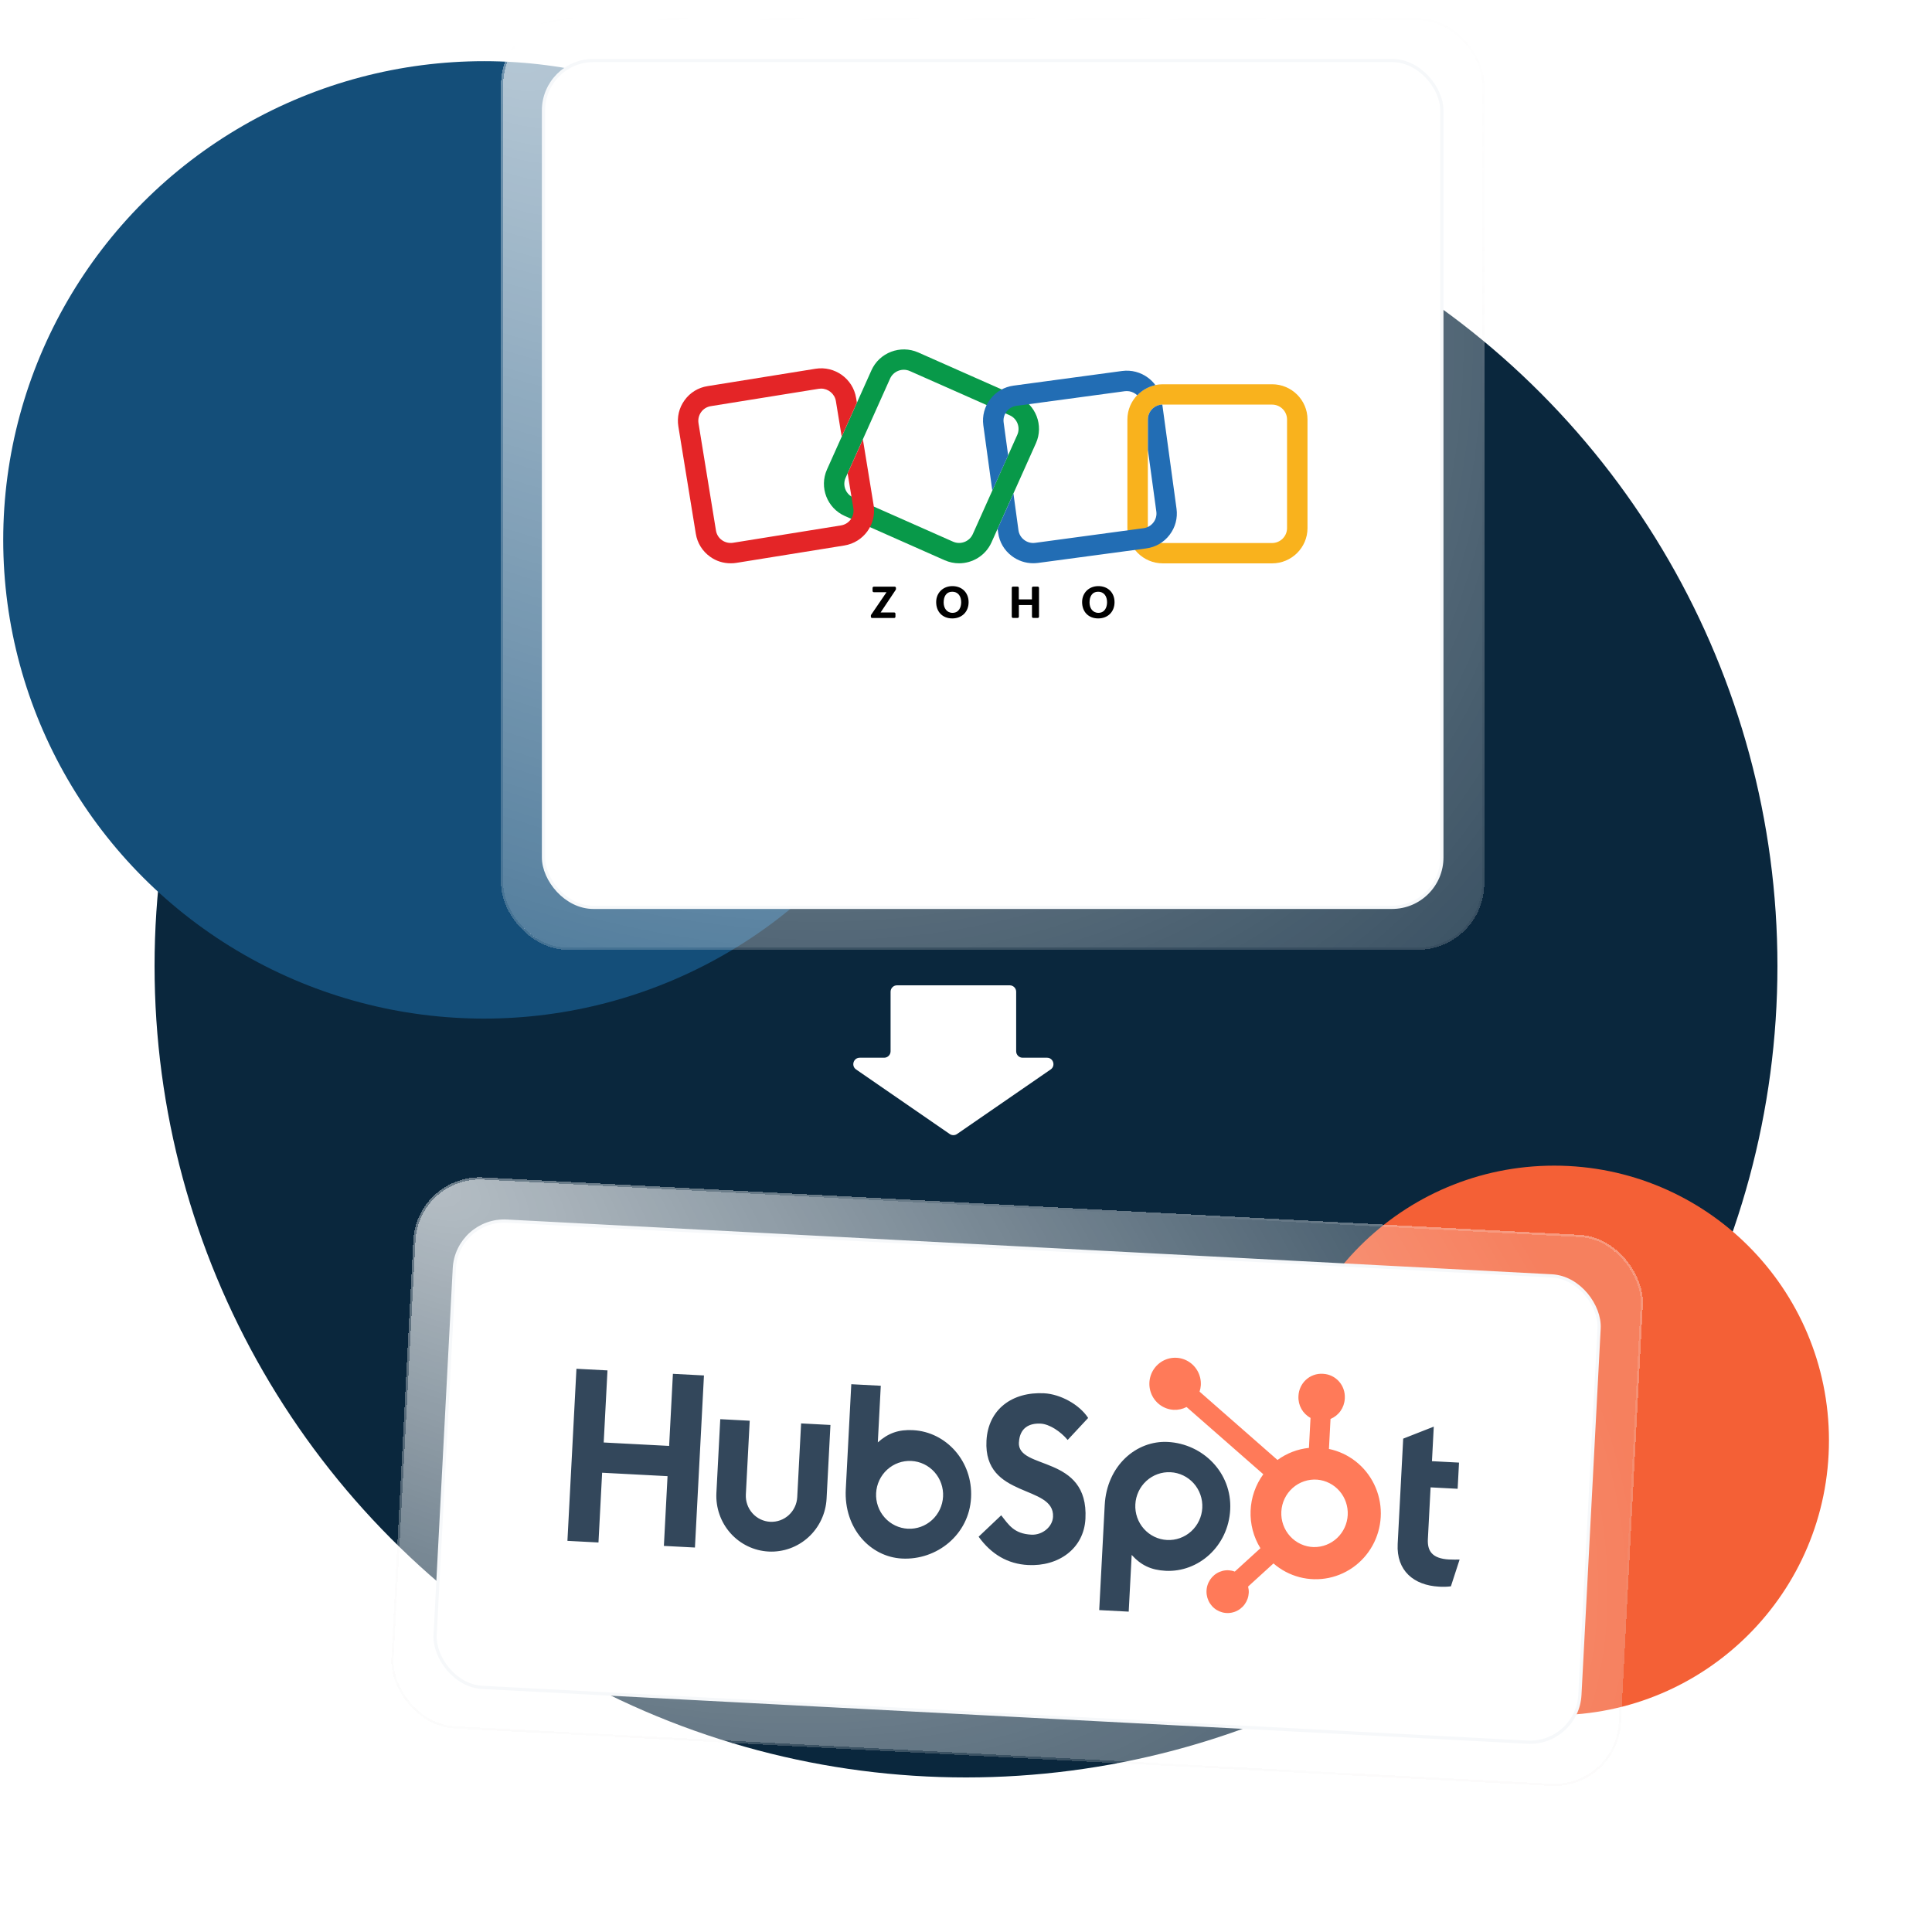 <svg width="600" height="600" viewBox="0 0 600 600" fill="none" xmlns="http://www.w3.org/2000/svg">
<g clip-path="url(#clip0_2412_62936)">
<circle cx="300" cy="300" r="252" fill="#0A273D"/>
<ellipse cx="150.333" cy="167.667" rx="149.333" ry="148.667" fill="#144E79"/>
<circle cx="482.666" cy="447.333" r="85.333" fill="#F46036"/>
<g filter="url(#filter0_di_2412_62936)">
<rect x="121.797" y="362" width="381" height="170" rx="20" transform="rotate(3 121.797 362)" fill="url(#paint0_radial_2412_62936)" shape-rendering="crispEdges"/>
<rect x="121.472" y="361.64" width="381.686" height="170.686" rx="20.343" transform="rotate(3 121.472 361.64)" stroke="url(#paint1_linear_2412_62936)" stroke-opacity="0.4" stroke-width="0.686" shape-rendering="crispEdges"/>
<rect x="133.625" y="375.137" width="356" height="145" rx="15.5" transform="rotate(3 133.625 375.137)" fill="white"/>
<rect x="133.625" y="375.137" width="356" height="145" rx="15.5" transform="rotate(3 133.625 375.137)" stroke="#F6F8FA"/>
<g clip-path="url(#clip1_2412_62936)">
<path d="M200.693 423.37L199.52 445.757L179.201 444.692L180.374 422.305L170.734 421.8L167.934 475.241L177.576 475.746L178.711 454.085L199.025 455.15L197.89 476.811L207.535 477.316L210.335 423.875L200.693 423.37ZM239.304 461.661C239.192 463.803 238.243 465.813 236.668 467.249C235.092 468.685 233.018 469.43 230.902 469.319C228.786 469.208 226.801 468.251 225.384 466.658C223.967 465.065 223.234 462.966 223.346 460.824L224.546 437.933L215.399 437.453L214.199 460.345C213.959 464.938 215.53 469.437 218.569 472.853C221.607 476.269 225.863 478.322 230.401 478.56C234.938 478.797 239.385 477.201 242.764 474.121C246.143 471.042 248.176 466.731 248.417 462.138L249.617 439.247L240.504 438.769L239.304 461.661ZM308.155 444.68C308.401 439.986 311.545 438.659 314.904 438.835C317.612 438.977 321.078 441.252 323.286 443.905L329.65 437.071C326.874 432.82 320.958 429.673 315.991 429.412C306.067 428.892 298.582 434.399 298.071 444.151C297.123 462.246 319.272 457.648 318.741 467.776C318.577 470.898 315.437 473.499 312.008 473.319C306.598 473.036 304.985 470.268 302.649 467.306L295.633 473.955C299.609 479.461 304.714 482.42 310.995 482.749C320.424 483.243 328.32 477.686 328.807 468.378C329.86 448.291 307.683 453.388 308.139 444.679M441.784 481.032C436.379 480.748 434.966 478.301 435.156 474.677L435.997 458.63L444.4 459.07L444.826 450.939L436.423 450.499L436.985 439.772L427.49 443.499L425.777 476.185C425.339 484.546 430.818 489.058 438.631 489.467C439.856 489.552 441.088 489.516 442.305 489.363L445.009 481.05C443.985 481.068 442.81 481.078 441.784 481.024M275.307 440.861C270.777 440.623 267.544 441.789 264.327 444.664L265.249 427.074L256.089 426.594L254.38 459.198C253.741 471.402 262.018 480.222 271.815 480.735C282.682 481.305 292.687 473.295 293.287 461.836C293.88 450.519 285.537 441.405 275.307 440.869M273.645 471.473C272.28 471.401 270.943 471.058 269.709 470.464C268.476 469.869 267.37 469.033 266.456 468.006C265.542 466.978 264.837 465.778 264.382 464.474C263.926 463.17 263.729 461.787 263.801 460.406C263.874 459.024 264.215 457.67 264.804 456.42C265.393 455.171 266.22 454.051 267.236 453.125C268.253 452.198 269.439 451.483 270.728 451.02C272.017 450.558 273.383 450.356 274.748 450.428C277.505 450.572 280.091 451.82 281.938 453.895C283.784 455.971 284.739 458.704 284.592 461.495C284.446 464.286 283.211 466.905 281.158 468.776C279.105 470.647 276.403 471.617 273.645 471.473ZM373.765 465.566C374.366 454.086 365.273 445.096 354.386 444.525C344.592 444.012 335.435 451.916 334.795 464.122L333.086 496.745L342.245 497.225L343.168 479.612C346.063 482.801 349.161 484.304 353.686 484.541C363.916 485.077 373.172 476.885 373.765 465.566ZM365.096 464.995C364.95 467.786 363.715 470.405 361.662 472.276C359.609 474.147 356.907 475.117 354.15 474.973C351.393 474.828 348.806 473.581 346.96 471.506C345.114 469.43 344.159 466.696 344.306 463.906C344.452 461.115 345.687 458.496 347.74 456.625C349.793 454.753 352.495 453.783 355.253 453.928C358.01 454.072 360.596 455.319 362.442 457.395C364.288 459.471 365.243 462.204 365.096 464.995Z" fill="#33475B"/>
<path d="M404.433 446.698L404.921 437.381C406.168 436.869 407.245 436.01 408.029 434.903C408.812 433.796 409.269 432.488 409.347 431.129L409.358 430.915C409.566 426.953 406.561 423.574 402.646 423.369L402.435 423.358C400.555 423.259 398.713 423.921 397.313 425.197C395.913 426.472 395.071 428.258 394.971 430.161L394.96 430.375C394.895 431.734 395.213 433.084 395.876 434.266C396.54 435.449 397.522 436.416 398.708 437.056L398.219 446.372C394.695 446.731 391.326 448.025 388.453 450.125L364.253 428.901C364.468 428.252 364.597 427.581 364.643 426.903C364.73 425.304 364.347 423.716 363.541 422.339C362.736 420.962 361.545 419.858 360.119 419.167C358.693 418.476 357.096 418.229 355.53 418.457C353.964 418.685 352.499 419.378 351.321 420.448C350.143 421.518 349.305 422.917 348.912 424.469C348.519 426.02 348.59 427.654 349.115 429.164C349.64 430.673 350.595 431.991 351.861 432.95C353.126 433.909 354.645 434.466 356.224 434.551C357.607 434.617 358.982 434.314 360.214 433.674L384.045 454.556C381.633 457.853 380.257 461.809 380.097 465.906C379.938 470.004 381.001 474.053 383.149 477.527L375.188 484.786C374.587 484.556 373.956 484.418 373.315 484.375C372.018 484.308 370.731 484.632 369.615 485.305C368.499 485.979 367.605 486.971 367.046 488.158C366.486 489.345 366.287 490.672 366.473 491.973C366.659 493.273 367.221 494.488 368.089 495.464C368.957 496.441 370.092 497.134 371.351 497.457C372.609 497.78 373.934 497.718 375.158 497.279C376.383 496.84 377.451 496.044 378.23 494.99C379.008 493.937 379.46 492.675 379.53 491.363C379.556 490.713 379.486 490.063 379.322 489.434L387.199 482.253C389.538 484.281 392.306 485.74 395.29 486.518C398.274 487.295 401.395 487.371 404.414 486.739C407.433 486.108 410.27 484.785 412.708 482.872C415.146 480.96 417.119 478.509 418.478 475.707C419.836 472.904 420.543 469.826 420.544 466.706C420.546 463.586 419.842 460.508 418.486 457.708C417.13 454.908 415.159 452.46 412.723 450.552C410.287 448.643 407.452 447.325 404.433 446.698ZM399.727 477.177C398.343 477.143 396.979 476.829 395.718 476.252C394.456 475.676 393.322 474.85 392.382 473.822C391.442 472.794 390.716 471.585 390.245 470.268C389.775 468.95 389.57 467.55 389.644 466.15C389.717 464.751 390.067 463.38 390.672 462.118C391.278 460.857 392.127 459.731 393.169 458.807C394.211 457.883 395.426 457.18 396.741 456.738C398.055 456.297 399.444 456.127 400.824 456.238C403.498 456.473 405.976 457.75 407.737 459.799C409.497 461.848 410.402 464.51 410.261 467.223C410.12 469.937 408.944 472.49 406.981 474.346C405.019 476.202 402.422 477.215 399.738 477.172" fill="#FF7A59"/>
</g>
</g>
<g filter="url(#filter1_di_2412_62936)">
<rect x="148" y="3" width="304" height="288" rx="20" fill="url(#paint2_radial_2412_62936)" shape-rendering="crispEdges"/>
<rect x="147.657" y="2.657" width="304.686" height="288.686" rx="20.343" stroke="url(#paint3_linear_2412_62936)" stroke-opacity="0.4" stroke-width="0.686" shape-rendering="crispEdges"/>
<rect x="160.5" y="15.5" width="279" height="263" rx="15.5" fill="white"/>
<rect x="160.5" y="15.5" width="279" height="263" rx="15.5" stroke="#F6F8FA"/>
<path d="M289.56 171.652C288.069 171.652 286.558 171.344 285.105 170.709L254.116 156.977C248.576 154.531 246.078 148.041 248.538 142.532L262.347 111.718C264.807 106.209 271.334 103.725 276.874 106.171L307.863 119.903C313.403 122.349 315.901 128.839 313.441 134.347L299.632 165.162C297.792 169.245 293.763 171.652 289.56 171.652ZM287.681 164.931C290.025 165.971 292.775 164.912 293.821 162.601L307.631 131.786C308.677 129.455 307.612 126.721 305.287 125.681L274.278 111.949C271.935 110.909 269.184 111.968 268.139 114.279L254.329 145.094C253.283 147.424 254.348 150.159 256.672 151.199L287.681 164.931Z" fill="#089949"/>
<path d="M386.771 171.672H352.837C346.775 171.672 341.836 166.76 341.836 160.732V126.99C341.836 120.962 346.775 116.051 352.837 116.051H386.771C392.833 116.051 397.772 120.962 397.772 126.99V160.732C397.772 166.76 392.833 171.672 386.771 171.672ZM352.837 122.368C350.281 122.368 348.189 124.448 348.189 126.99V160.732C348.189 163.274 350.281 165.354 352.837 165.354H386.771C389.327 165.354 391.419 163.274 391.419 160.732V126.99C391.419 124.448 389.327 122.368 386.771 122.368H352.837Z" fill="#F9B21D"/>
<path d="M259.694 133.172L255.123 143.341C255.065 143.457 255.007 143.553 254.949 143.649L256.731 154.589C257.138 157.112 255.414 159.48 252.896 159.885L219.388 165.277C218.168 165.47 216.929 165.181 215.921 164.469C214.914 163.756 214.256 162.677 214.062 161.464L208.639 128.146C208.445 126.932 208.736 125.7 209.452 124.698C210.169 123.697 211.254 123.042 212.474 122.849L245.981 117.457C246.233 117.418 246.485 117.399 246.717 117.399C248.945 117.399 250.94 119.017 251.308 121.289L253.109 132.306L257.835 121.771L257.583 120.288C256.615 114.337 250.959 110.273 244.974 111.236L211.467 116.629C208.581 117.072 206.024 118.632 204.32 121C202.596 123.369 201.918 126.258 202.383 129.147L207.806 162.466C208.271 165.354 209.84 167.877 212.222 169.592C214.101 170.959 216.328 171.652 218.633 171.652C219.214 171.652 219.815 171.614 220.415 171.517L253.922 166.125C259.907 165.162 263.994 159.538 263.026 153.587L259.694 133.172Z" fill="#E42527"/>
<path d="M299.883 149.081L304.803 138.122L303.408 127.934C303.234 126.721 303.563 125.507 304.319 124.525C305.074 123.543 306.159 122.907 307.398 122.753L341.022 118.208C341.235 118.189 341.448 118.17 341.661 118.17C342.668 118.17 343.637 118.497 344.469 119.113C344.624 119.229 344.76 119.364 344.896 119.479C346.387 117.919 348.343 116.802 350.532 116.321C349.912 115.473 349.176 114.722 348.304 114.067C345.961 112.295 343.075 111.544 340.17 111.93L306.507 116.475C303.602 116.86 301.007 118.362 299.244 120.693C297.462 123.023 296.707 125.893 297.094 128.781L299.883 149.081Z" fill="#226DB4"/>
<path d="M357.098 154.724L352.682 122.368C350.203 122.445 348.208 124.487 348.208 126.971V136.466L350.823 155.571C350.997 156.784 350.668 157.998 349.913 158.98C349.157 159.962 348.073 160.598 346.833 160.752L313.209 165.297C311.989 165.47 310.769 165.143 309.781 164.392C308.793 163.641 308.154 162.562 307.999 161.33L306.45 149.986L301.53 160.944L301.705 162.177C302.092 165.066 303.603 167.647 305.946 169.399C307.883 170.863 310.188 171.633 312.59 171.633C313.093 171.633 313.597 171.595 314.1 171.537L347.685 167.03C350.591 166.645 353.186 165.143 354.949 162.813C356.73 160.482 357.486 157.613 357.098 154.724Z" fill="#226DB4"/>
<path d="M327.774 183.708C327.774 180.819 329.905 178.739 332.81 178.739C335.812 178.739 337.846 180.781 337.846 183.727C337.846 186.713 335.773 188.773 332.771 188.773C329.75 188.773 327.774 186.713 327.774 183.708ZM335.522 183.747C335.522 181.994 334.669 180.492 332.752 180.492C330.815 180.492 330.079 182.052 330.079 183.824C330.079 185.499 330.989 187.04 332.849 187.04C334.766 187.021 335.522 185.384 335.522 183.747ZM306.295 178.893H307.728C307.941 178.893 308.115 179.067 308.115 179.279V182.861H312.183V179.279C312.183 179.067 312.357 178.893 312.57 178.893H314.003C314.216 178.893 314.391 179.067 314.391 179.279V188.234C314.391 188.446 314.216 188.619 314.003 188.619H312.589C312.376 188.619 312.202 188.446 312.202 188.234V184.613H308.135V188.234C308.135 188.446 307.96 188.619 307.747 188.619H306.314C306.101 188.619 305.927 188.446 305.927 188.234V179.279C305.907 179.067 306.081 178.893 306.295 178.893ZM282.452 183.708C282.452 180.819 284.582 178.739 287.488 178.739C290.49 178.739 292.524 180.781 292.524 183.727C292.524 186.713 290.451 188.773 287.449 188.773C284.428 188.773 282.452 186.713 282.452 183.708ZM290.219 183.747C290.219 181.994 289.366 180.492 287.449 180.492C285.512 180.492 284.776 182.052 284.776 183.824C284.776 185.499 285.686 187.04 287.546 187.04C289.463 187.021 290.219 185.384 290.219 183.747ZM262.231 187.676L267.035 180.627H263.083C262.87 180.627 262.696 180.453 262.696 180.241V179.298C262.696 179.086 262.87 178.913 263.083 178.913H269.572C269.785 178.913 269.959 179.086 269.959 179.298V179.664C269.959 179.741 269.94 179.818 269.901 179.876L265.195 186.924H269.417C269.63 186.924 269.804 187.098 269.804 187.31V188.253C269.804 188.465 269.63 188.639 269.417 188.639H262.56C262.347 188.639 262.173 188.465 262.173 188.253V187.907C262.154 187.81 262.192 187.733 262.231 187.676Z" fill="black"/>
</g>
<path fill-rule="evenodd" clip-rule="evenodd" d="M315.58 308C315.58 306.895 314.685 306 313.58 306H278.578C277.474 306 276.578 306.895 276.578 308V326.486C276.578 327.59 275.683 328.486 274.578 328.486L267.004 328.486C265.041 328.486 264.253 331.018 265.869 332.132L294.944 352.179C295.627 352.65 296.531 352.65 297.214 352.179L326.29 332.132C327.906 331.018 327.117 328.486 325.155 328.486L317.58 328.486C316.476 328.486 315.58 327.59 315.58 326.486V308Z" fill="white"/>
</g>
<defs>
<filter id="filter0_di_2412_62936" x="90.899" y="335" width="453.375" height="253.707" filterUnits="userSpaceOnUse" color-interpolation-filters="sRGB">
<feFlood flood-opacity="0" result="BackgroundImageFix"/>
<feColorMatrix in="SourceAlpha" type="matrix" values="0 0 0 0 0 0 0 0 0 0 0 0 0 0 0 0 0 0 127 0" result="hardAlpha"/>
<feOffset dx="10" dy="5"/>
<feGaussianBlur stdDeviation="16"/>
<feComposite in2="hardAlpha" operator="out"/>
<feColorMatrix type="matrix" values="0 0 0 0 0.957 0 0 0 0 0.376 0 0 0 0 0.212 0 0 0 0.1 0"/>
<feBlend mode="normal" in2="BackgroundImageFix" result="effect1_dropShadow_2412_62936"/>
<feBlend mode="normal" in="SourceGraphic" in2="effect1_dropShadow_2412_62936" result="shape"/>
<feColorMatrix in="SourceAlpha" type="matrix" values="0 0 0 0 0 0 0 0 0 0 0 0 0 0 0 0 0 0 127 0" result="hardAlpha"/>
<feOffset dx="-1.715" dy="-1.715"/>
<feGaussianBlur stdDeviation="42.868"/>
<feComposite in2="hardAlpha" operator="arithmetic" k2="-1" k3="1"/>
<feColorMatrix type="matrix" values="0 0 0 0 1 0 0 0 0 1 0 0 0 0 1 0 0 0 0.02 0"/>
<feBlend mode="normal" in2="shape" result="effect2_innerShadow_2412_62936"/>
</filter>
<filter id="filter1_di_2412_62936" x="125.314" y="-24.686" width="369.371" height="353.371" filterUnits="userSpaceOnUse" color-interpolation-filters="sRGB">
<feFlood flood-opacity="0" result="BackgroundImageFix"/>
<feColorMatrix in="SourceAlpha" type="matrix" values="0 0 0 0 0 0 0 0 0 0 0 0 0 0 0 0 0 0 127 0" result="hardAlpha"/>
<feOffset dx="10" dy="5"/>
<feGaussianBlur stdDeviation="16"/>
<feComposite in2="hardAlpha" operator="out"/>
<feColorMatrix type="matrix" values="0 0 0 0 0.957 0 0 0 0 0.376 0 0 0 0 0.212 0 0 0 0.1 0"/>
<feBlend mode="normal" in2="BackgroundImageFix" result="effect1_dropShadow_2412_62936"/>
<feBlend mode="normal" in="SourceGraphic" in2="effect1_dropShadow_2412_62936" result="shape"/>
<feColorMatrix in="SourceAlpha" type="matrix" values="0 0 0 0 0 0 0 0 0 0 0 0 0 0 0 0 0 0 127 0" result="hardAlpha"/>
<feOffset dx="-1.715" dy="-1.715"/>
<feGaussianBlur stdDeviation="42.868"/>
<feComposite in2="hardAlpha" operator="arithmetic" k2="-1" k3="1"/>
<feColorMatrix type="matrix" values="0 0 0 0 1 0 0 0 0 1 0 0 0 0 1 0 0 0 0.02 0"/>
<feBlend mode="normal" in2="shape" result="effect2_innerShadow_2412_62936"/>
</filter>
<radialGradient id="paint0_radial_2412_62936" cx="0" cy="0" r="1" gradientUnits="userSpaceOnUse" gradientTransform="translate(121.797 362) rotate(24.046) scale(417.206 215.743)">
<stop stop-color="white" stop-opacity="0.7"/>
<stop offset="1" stop-color="white" stop-opacity="0.2"/>
</radialGradient>
<linearGradient id="paint1_linear_2412_62936" x1="121.797" y1="362" x2="138.441" y2="556.658" gradientUnits="userSpaceOnUse">
<stop stop-color="white"/>
<stop offset="1" stop-color="#EEEDED" stop-opacity="0.5"/>
</linearGradient>
<radialGradient id="paint2_radial_2412_62936" cx="0" cy="0" r="1" gradientUnits="userSpaceOnUse" gradientTransform="translate(148 3) rotate(43.452) scale(418.76 290.546)">
<stop stop-color="white" stop-opacity="0.7"/>
<stop offset="1" stop-color="white" stop-opacity="0.2"/>
</radialGradient>
<linearGradient id="paint3_linear_2412_62936" x1="148" y1="3" x2="206.381" y2="324.585" gradientUnits="userSpaceOnUse">
<stop stop-color="white"/>
<stop offset="1" stop-color="#EEEDED" stop-opacity="0.5"/>
</linearGradient>
<clipPath id="clip0_2412_62936">
<rect width="600" height="600" fill="white"/>
</clipPath>
<clipPath id="clip1_2412_62936">
<rect width="277" height="82" fill="white" transform="translate(171.423 408.661) rotate(3)"/>
</clipPath>
</defs>
</svg>

